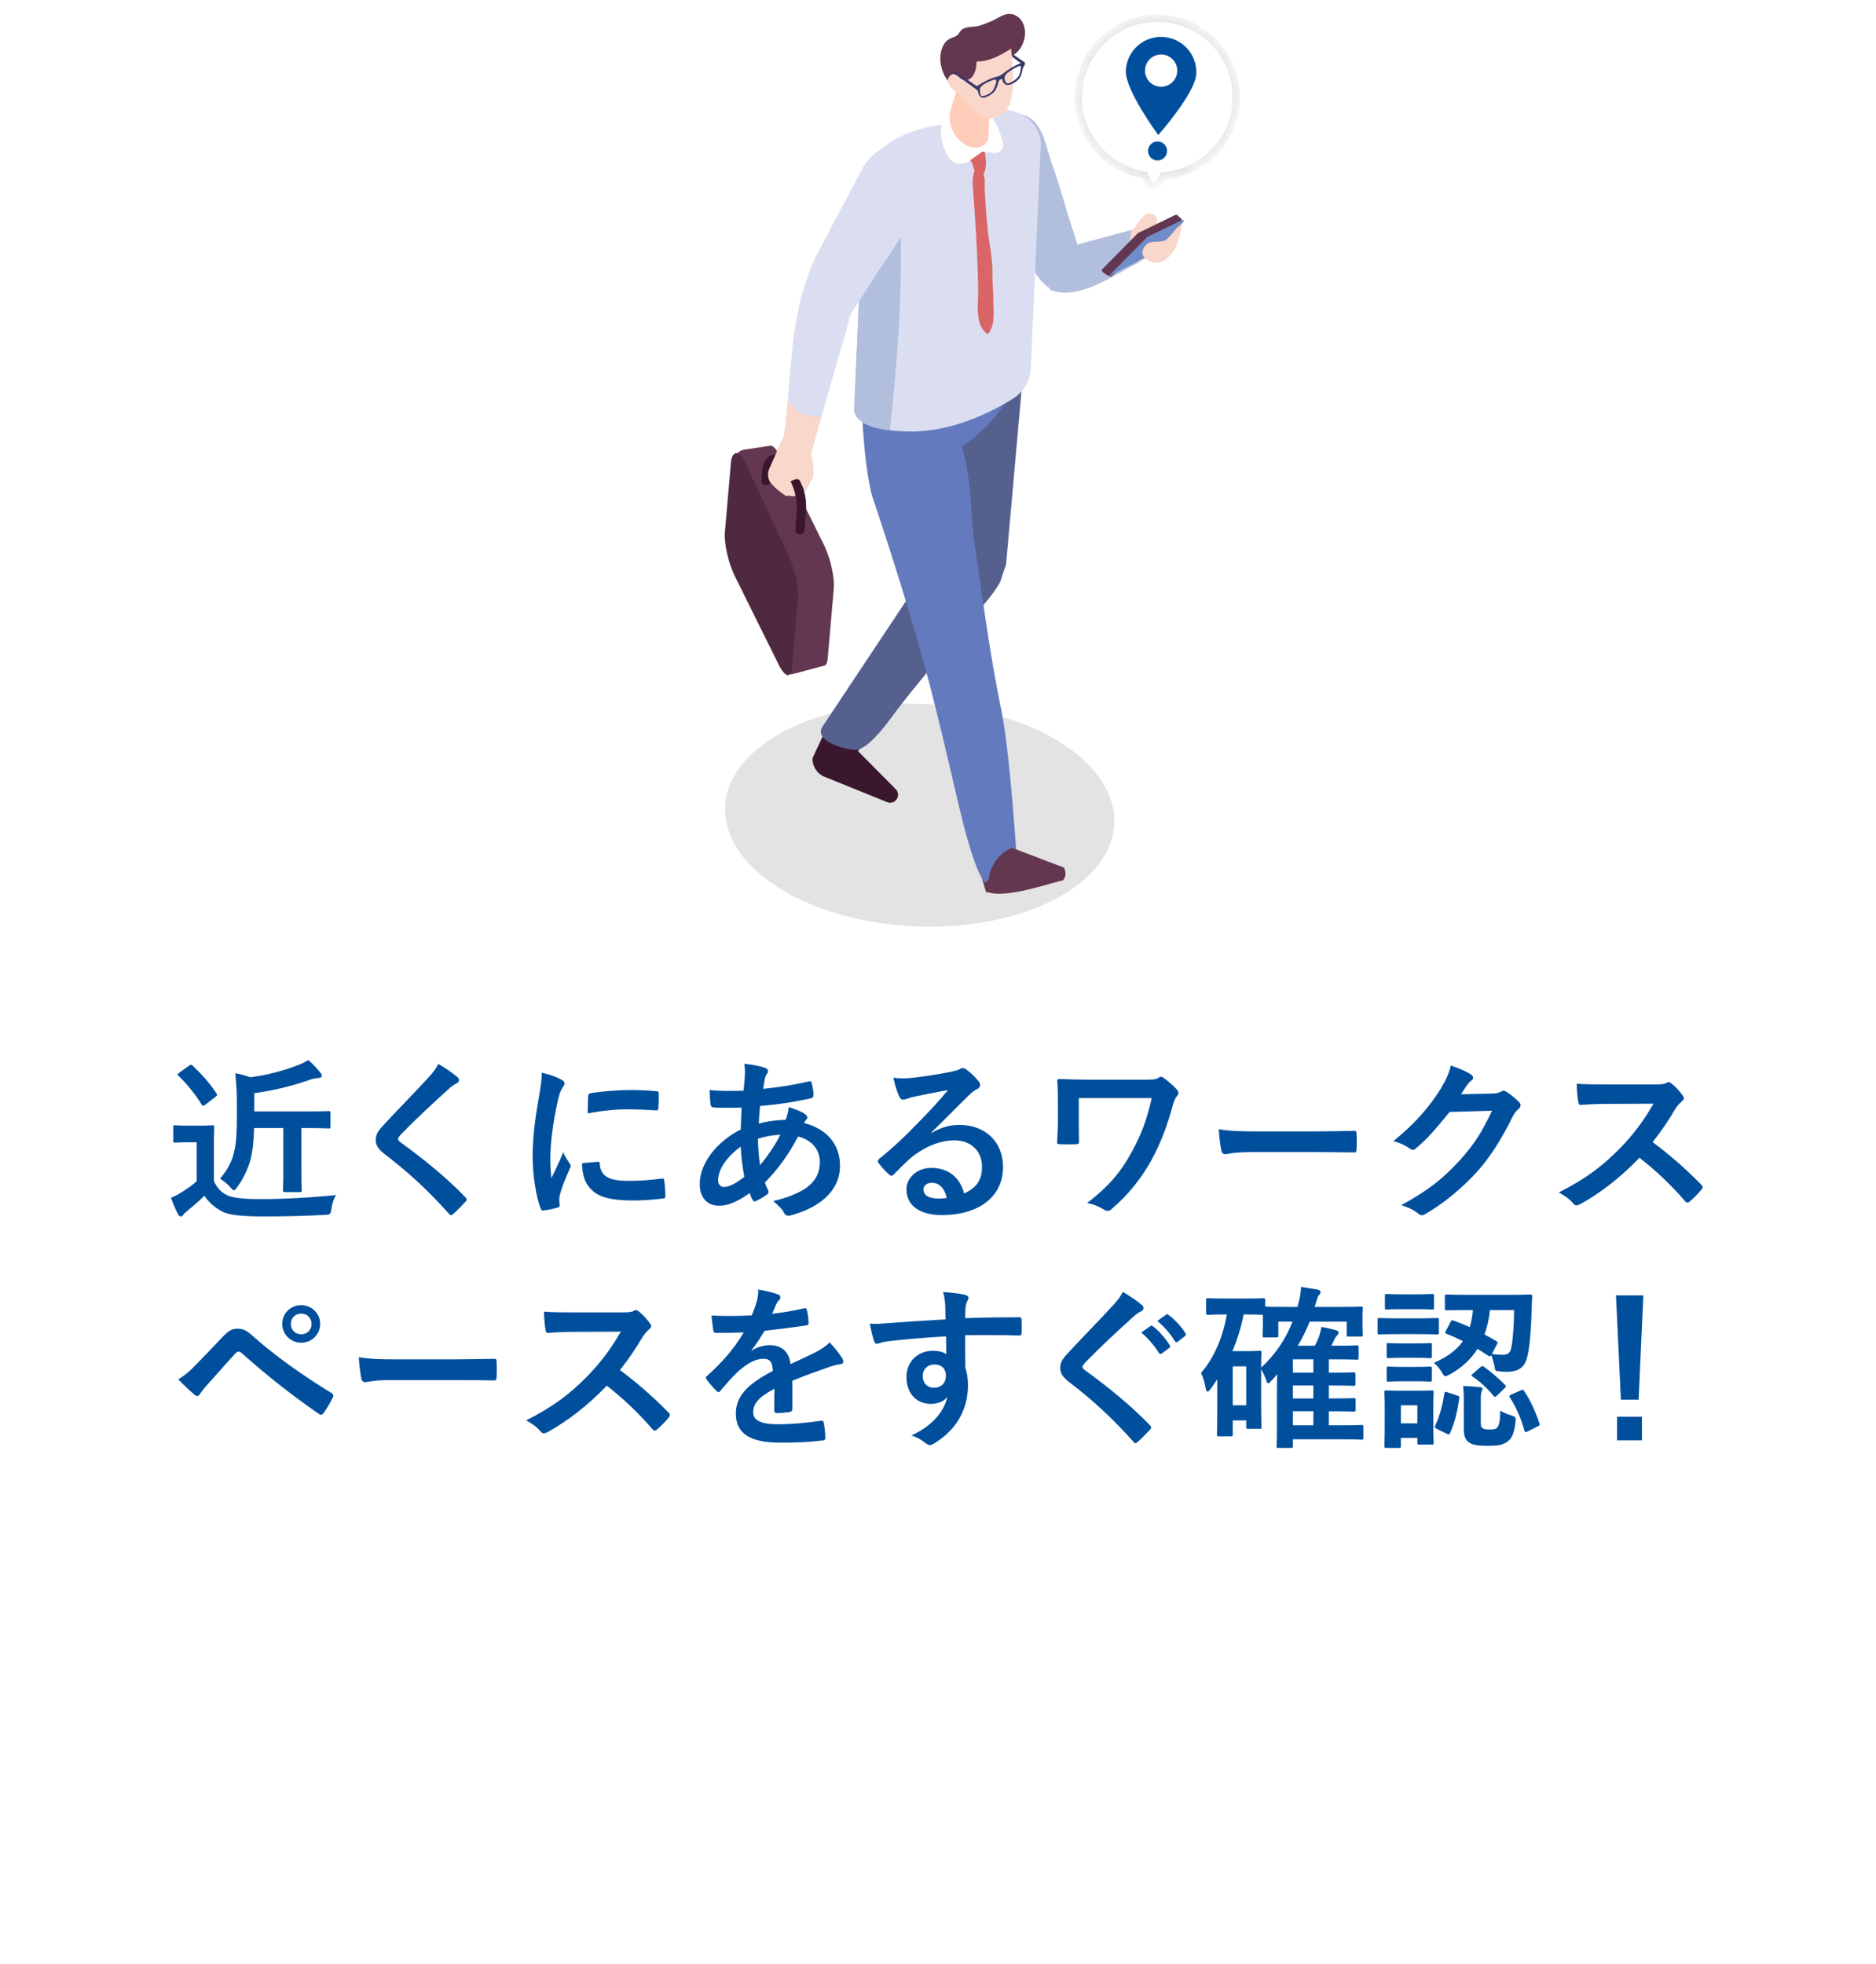 <svg width="107" height="112" viewBox="0 0 107 112" fill="none" xmlns="http://www.w3.org/2000/svg">
<g filter="url(#filter0_d_1890_1545)">
<path fill-rule="evenodd" clip-rule="evenodd" d="M92.625 7.364C98.148 7.364 102.625 11.841 102.625 17.363V81.037C102.625 86.56 98.148 91.037 92.625 91.037H81.205L81.205 102.417L68.561 91.037H14.895C9.372 91.037 4.895 86.56 4.895 81.037V17.363C4.895 11.841 9.372 7.364 14.895 7.364H92.625Z" fill="white"/>
</g>
<ellipse cx="11.107" cy="6.347" rx="11.107" ry="6.347" transform="matrix(0.999 0.044 -0.044 0.999 41.638 39.661)" fill="#E3E3E3"/>
<path d="M51.223 45.349C51.218 45.469 51.164 45.588 51.066 45.673C50.938 45.782 50.759 45.811 50.603 45.747L47.031 44.301C46.599 44.127 46.323 43.699 46.344 43.233L46.693 42.484L47.554 40.638L48.917 40.622L50.523 40.605L48.948 42.831L48.941 42.842L51.11 45.028C51.192 45.12 51.229 45.236 51.224 45.349L51.223 45.349Z" fill="#3B172D"/>
<path d="M56.434 48.877C56.263 48.917 56.059 49.749 55.895 49.718L56.256 50.92L58.273 49.397L57.75 48.818C57.285 49.314 57.069 48.729 56.434 48.877Z" fill="#643750"/>
<path d="M57.382 32.197L58.529 19.32L54.966 15.608L54.752 15.671C54.794 16.363 54.836 17.054 54.848 17.749C54.873 19.157 54.677 20.546 54.494 21.939C54.375 22.841 54.258 23.798 54.084 24.745L54.123 24.732L54.09 24.99L53.173 32.018C53.173 32.018 52.616 32.857 51.836 34.031C49.997 36.795 46.914 41.433 46.913 41.435C46.719 41.727 46.831 41.983 47.083 42.191C47.212 42.301 47.382 42.394 47.563 42.472C47.957 42.645 48.415 42.744 48.714 42.758C48.763 42.76 48.806 42.76 48.844 42.757C48.885 42.754 48.917 42.747 48.946 42.74C49.241 42.655 49.491 42.455 49.713 42.241C50.24 41.74 50.676 41.149 51.107 40.563C51.468 40.074 52.163 39.214 52.973 38.229C53.935 37.063 55.064 35.723 56.002 34.611C56.022 34.589 56.041 34.568 56.059 34.548C57.147 33.262 57.112 32.986 57.112 32.986C57.191 32.761 57.284 32.492 57.382 32.197Z" fill="#55608F"/>
<path d="M56.2 50.355C56.648 49.837 57.148 49.384 57.776 49.046C57.851 49.007 57.927 48.975 58.003 48.949C57.989 48.794 57.973 48.644 57.963 48.514C57.823 46.594 57.51 42.431 57.12 40.54C56.449 37.284 56.023 33.991 55.543 30.707C55.27 28.837 55.54 23.756 52.948 23.574C51.816 23.494 50.841 18.308 49.983 19.016C48.587 20.167 49.313 27.016 49.768 28.362C50.489 30.501 51.175 32.652 51.827 34.811C53.133 39.127 53.695 41.737 54.73 46.119C54.894 46.816 55.606 49.775 56.2 50.355L56.2 50.355Z" fill="#647ABE"/>
<path d="M56.409 50.033L56.271 50.852C57.301 51.31 60.03 50.306 60.622 50.213C60.821 49.993 60.809 49.73 60.68 49.477L57.754 48.363C57.72 48.35 57.645 48.376 57.549 48.427C56.936 48.746 56.523 49.352 56.408 50.033L56.409 50.033Z" fill="#643750"/>
<path d="M64.501 13.377C64.641 13.085 65.162 12.173 65.551 12.174C66.1 12.174 66.098 12.87 65.781 13.175C65.699 13.046 65.251 13.666 65.159 13.527C64.925 13.879 64.96 13.718 64.413 13.632C64.375 13.266 64.543 13.009 64.883 12.941L64.501 13.377Z" fill="#F9D7CB"/>
<path d="M59.862 16.426C59.954 16.483 60.05 16.53 60.152 16.569C60.798 16.81 61.411 15.598 61.492 15.176C61.648 14.355 61.362 13.657 61.113 12.888C60.741 11.734 60.443 10.557 60.027 9.418C59.766 8.701 59.514 7.384 58.931 6.877C58.449 6.457 57.691 6.314 57.1 6.567C56.324 6.9 55.966 7.8 56.3 8.577C56.946 10.078 57.399 11.652 58.018 13.164C58.42 14.147 58.846 15.805 59.863 16.427L59.862 16.426Z" fill="#B1BFDD"/>
<path d="M64.832 13.07C64.833 13.057 64.835 13.045 64.835 13.032L64.549 13.109L63.161 13.483L61.292 13.988L61.285 13.953C60.529 14.481 59.551 15.669 59.897 16.531C59.948 16.55 60.001 16.573 60.052 16.59C61.572 17.064 63.474 15.75 64.746 15.076C64.837 15.029 64.925 14.978 65.013 14.931C65.072 14.898 65.128 14.867 65.186 14.834C64.951 14.262 64.815 13.7 64.832 13.069L64.832 13.07Z" fill="#B1BFDD"/>
<path d="M66.252 14.22C65.899 14.431 65.476 14.675 65.015 14.93C64.659 14.565 64.451 14.077 64.475 13.546C64.482 13.395 64.508 13.247 64.552 13.108L66.72 12.523C67.037 13.124 66.834 13.868 66.252 14.22Z" fill="#F9D7CB"/>
<path d="M67.322 12.427C67.262 12.378 67.206 12.329 67.153 12.276C67.124 12.247 67.081 12.238 67.043 12.256L64.905 13.293L62.876 15.347C62.83 15.393 62.836 15.467 62.885 15.508C62.982 15.591 63.09 15.662 63.204 15.723L63.356 15.771L64.658 14.721L65.263 14.221L66.342 13.392L67.341 12.689C67.424 12.631 67.427 12.509 67.348 12.447C67.339 12.439 67.33 12.432 67.322 12.425L67.322 12.427Z" fill="#633751"/>
<path d="M67.51 12.585C67.497 12.57 67.478 12.553 67.457 12.535L65.433 13.516L63.236 15.74C63.236 15.74 63.241 15.743 63.243 15.744L65.791 14.445L67.537 12.618C67.528 12.606 67.519 12.596 67.51 12.585Z" fill="#708DC9"/>
<path d="M67.378 13.085C67.414 12.918 67.421 12.808 67.367 12.831C66.956 13.008 66.848 13.546 66.434 13.716C66.028 13.882 65.592 13.624 65.284 14.069C65.015 14.458 65.199 14.702 65.573 14.894C66.194 15.213 66.673 14.704 66.998 14.232C67.046 14.163 67.293 13.471 67.378 13.085Z" fill="#F9D7CB"/>
<path d="M56.504 7.575C56.458 9.269 56.412 12.812 56.764 14.799C56.861 15.343 57.322 15.761 57.874 15.77C58.279 15.777 58.989 15.699 59.228 14.904C59.674 13.423 59.71 10.387 59.605 8.298C59.555 7.305 58.715 6.538 57.722 6.575L57.485 6.584C56.948 6.605 56.519 7.037 56.504 7.575Z" fill="#B1BFDD"/>
<path d="M53.491 26.207L53.733 26.096C55.204 25.421 56.45 24.339 57.325 22.977L55.619 19.81L50.828 21.387L49.532 23.063L49.504 26.58L53.49 26.206L53.491 26.207Z" fill="#647ABE"/>
<path d="M59.364 8.141L58.795 20.997C58.764 21.705 58.389 22.353 57.791 22.727C56.58 23.484 54.362 24.618 51.948 24.608C51.49 24.604 51.096 24.582 50.757 24.541C48.421 24.265 48.72 23.216 48.72 23.216L49.272 10.749C49.31 9.888 49.678 9.08 50.285 8.497C50.456 8.333 50.645 8.187 50.854 8.061C51.608 7.602 52.686 7.183 54.184 7.058C54.184 7.058 56.039 5.897 57.693 6.314C59.347 6.728 59.364 8.14 59.364 8.14L59.364 8.141Z" fill="#DADEF0"/>
<path d="M50.755 24.538C48.419 24.263 48.718 23.214 48.718 23.214L49.27 10.747C49.308 9.886 49.675 9.078 50.283 8.495C50.834 9.049 51.246 10.018 51.314 11.399C51.531 15.753 51.239 20.199 50.755 24.538Z" fill="#B1BFDD"/>
<path d="M48.542 17.88L48.56 17.852C48.476 18.272 48.442 18.325 48.43 18.27L48.542 17.88L48.542 17.88Z" fill="#DADEF0"/>
<path d="M50.37 15.038L48.561 17.853C48.569 17.819 48.576 17.78 48.583 17.737L48.542 17.881L48.426 18.062C48.423 18.076 48.416 18.221 48.431 18.271L46.857 23.74L46.268 25.793C46.134 26.228 45.597 26.072 45.183 25.916C44.845 25.79 44.638 25.432 44.691 25.058C44.754 24.623 44.804 24.193 44.846 23.768C45.175 20.55 45.123 17.575 46.577 14.544C46.644 14.404 49.199 9.603 49.199 9.603C49.606 8.754 51.081 7.759 51.915 8.194L52.734 9.499C52.803 9.605 52.885 9.706 52.987 9.796C53.061 10.905 50.708 14.707 50.369 15.039L50.37 15.038Z" fill="#DADEF0"/>
<path d="M56.175 8.695C56.037 8.464 55.814 8.38 55.62 8.486C55.474 8.567 55.349 8.754 55.282 8.981C55.301 9.038 55.321 9.094 55.341 9.15C55.465 9.239 55.511 9.534 55.591 9.77C55.622 9.812 55.65 9.871 55.675 9.908C55.711 9.959 55.742 10.01 55.771 10.063C55.837 10.102 55.92 10.103 56.032 10.04C56.313 9.635 56.244 9.142 56.175 8.694L56.175 8.695Z" fill="#DA6566"/>
<path d="M56.656 17.008C56.664 16.638 56.603 16.273 56.606 15.906C56.608 15.544 56.611 15.234 56.575 14.876C56.538 14.497 56.475 14.123 56.418 13.747C56.311 13.033 56.259 12.294 56.212 11.572C56.189 11.236 56.16 10.915 56.165 10.576C56.166 10.459 56.168 10.338 56.166 10.217C56.139 10.116 56.113 10.015 56.087 9.914C56.042 9.733 55.999 9.552 55.96 9.371C55.894 9.328 55.796 9.34 55.749 9.414C55.498 9.817 55.453 10.183 55.487 10.647C55.635 12.618 55.764 14.575 55.791 16.552C55.806 17.369 55.574 18.555 56.34 19.064C56.815 18.509 56.641 17.68 56.656 17.008L56.656 17.008Z" fill="#DA6566"/>
<path d="M46.859 23.739L46.27 25.792C46.136 26.227 45.599 26.071 45.185 25.916C44.847 25.789 44.639 25.431 44.693 25.058C44.755 24.622 44.883 23.32 44.924 22.895C45.098 23.043 45.501 23.589 45.752 23.6C46.092 23.615 46.365 23.906 46.859 23.739Z" fill="#F9D7CB"/>
<path d="M43.922 25.422C44.067 25.383 44.278 25.592 44.498 26.035C44.498 26.037 46.986 31.057 46.986 31.057C47.105 31.299 47.213 31.579 47.302 31.87C47.488 32.477 47.593 33.13 47.557 33.562L47.211 37.533C47.189 37.792 47.121 37.932 47.023 37.959L45.196 38.447C44.419 38.657 43.341 34.393 43.148 33.612L42.157 28.174C41.923 27.23 41.467 25.904 42.406 25.65L43.922 25.422L43.922 25.422Z" fill="#633751"/>
<path d="M42.488 26.344C42.12 25.6 41.743 25.748 41.69 26.387L41.343 30.358C41.29 30.998 41.547 32.123 41.916 32.867L44.404 37.887C44.772 38.632 45.114 38.714 45.166 38.074L45.513 34.103C45.566 33.463 45.31 32.343 44.941 31.599L42.488 26.344L42.488 26.344Z" fill="#4F2940"/>
<path d="M44.474 27.421C44.415 26.895 44.674 26.434 45.051 26.392C45.428 26.35 45.781 26.743 45.84 27.269C45.898 27.796 45.64 28.256 45.262 28.298C44.885 28.34 44.532 27.947 44.474 27.421Z" fill="#F9D7CB"/>
<path d="M45.972 29.122C46.029 28.347 45.778 27.442 45.318 26.761L45.117 26.463C44.822 26.026 44.413 25.825 44.049 25.94C43.719 26.043 43.511 26.361 43.478 26.812L43.435 27.413C43.424 27.558 43.534 27.678 43.681 27.679C43.827 27.68 43.954 27.564 43.965 27.419L44.009 26.817C44.024 26.614 44.089 26.471 44.181 26.442C44.287 26.409 44.492 26.512 44.671 26.776L44.872 27.073C45.273 27.668 45.492 28.451 45.444 29.118L45.364 30.219C45.353 30.365 45.463 30.484 45.609 30.485C45.756 30.487 45.883 30.37 45.894 30.224L45.974 29.122L45.972 29.122Z" fill="#3B172D"/>
<path d="M44.851 28.293C44.956 28.261 45.069 28.238 45.188 28.226C45.094 28.108 44.994 27.99 44.988 27.948C44.966 27.811 44.964 27.675 45.01 27.544C45.042 27.454 45.218 27.381 45.382 27.333C45.513 27.294 45.647 27.383 45.664 27.52L45.933 28.047L46.35 27.254C46.496 26.983 46.273 25.777 46.19 25.481L46.192 25.433L45.685 25.155C45.519 24.979 45.289 24.876 44.965 24.893C44.831 24.9 44.841 24.796 44.689 24.89L43.861 26.768C43.753 27.048 43.805 27.367 44.003 27.593C44.245 27.869 44.549 28.109 44.851 28.293Z" fill="#F9D7CB"/>
<path d="M53.868 6.636C54.083 6.332 54.463 6.116 54.464 6.115C54.542 6.088 54.618 6.064 54.693 6.043C54.847 5.928 55.026 5.861 55.226 5.87C56.369 5.921 56.972 7.157 57.201 8.156C57.273 8.471 57.016 8.763 56.704 8.723L56.042 8.638L55.263 9.195C54.894 9.459 54.385 9.37 54.13 8.989C53.926 8.687 53.734 8.279 53.685 7.78C53.638 7.301 53.71 6.857 53.868 6.635L53.868 6.636Z" fill="white"/>
<path d="M54.645 4.824C55.062 4.944 55.47 5.125 55.82 5.344C56.046 5.485 56.256 5.624 56.469 5.746C56.411 6.363 56.395 7.973 56.344 8.036C56.088 8.344 55.914 8.393 55.709 8.424C55.069 8.519 53.962 7.594 54.195 6.36C54.198 6.34 54.456 5.464 54.645 4.824L54.645 4.824Z" fill="#FFCCBA"/>
<path d="M54.256 2.171C54.383 2.12 54.519 2.083 54.616 1.989C54.686 1.921 54.729 1.83 54.793 1.757C54.999 1.525 55.341 1.542 55.623 1.513C55.92 1.482 56.295 1.313 56.571 1.195C56.911 1.052 57.224 0.777 57.614 0.795C57.849 0.806 58.071 0.936 58.218 1.119C58.366 1.303 58.442 1.537 58.461 1.772C58.5 2.271 58.249 2.876 57.802 3.135C57.303 3.425 56.821 3.768 56.312 4.058C56.061 4.209 55.791 4.334 55.52 4.443C55.239 4.556 55.183 4.71 55.032 4.983C54.996 5.048 54.953 5.118 54.882 5.137C54.83 5.152 54.774 5.133 54.723 5.113C54.04 4.839 53.638 4.076 53.631 3.341C53.627 2.895 53.788 2.4 54.188 2.202C54.211 2.191 54.233 2.181 54.257 2.171L54.256 2.171Z" fill="#643750"/>
<path d="M57.655 2.651L57.105 2.663C56.648 3.131 55.925 3.359 55.221 3.337L55.176 4.362C55.171 4.47 55.073 4.554 54.957 4.548C54.911 4.546 54.869 4.53 54.835 4.505L54.717 5.232C54.717 5.232 55.678 7.142 56.877 6.664C57.714 6.331 57.955 5.385 57.656 2.651L57.655 2.651Z" fill="#F9D7CB"/>
<path d="M54.858 3.18C54.924 3.08 55.062 3.064 55.183 3.067C55.365 3.071 55.548 3.094 55.725 3.138L55.708 3.218C55.741 3.174 55.771 3.128 55.794 3.077C55.877 2.896 55.913 2.697 56.007 2.52C56.193 2.17 56.579 1.959 56.964 1.813C57.183 1.731 57.417 1.662 57.651 1.693C57.885 1.725 58.114 1.882 58.151 2.102C58.201 2.408 57.89 2.645 57.615 2.811C57.269 3.018 56.918 3.226 56.533 3.361C56.28 3.449 55.98 3.52 55.702 3.503C55.691 3.798 55.649 4.093 55.486 4.334C55.382 4.489 55.183 4.621 55.014 4.54C54.849 4.461 54.825 4.239 54.823 4.055C54.821 3.835 54.82 3.615 54.818 3.396C54.817 3.321 54.818 3.242 54.859 3.179L54.858 3.18Z" fill="#643750"/>
<path d="M54.282 4.125C54.284 4.083 54.3 4.056 54.325 4.043L54.346 4.032C54.35 4.03 54.354 4.028 54.357 4.027C54.36 4.026 54.363 4.025 54.366 4.025C54.369 4.025 54.372 4.024 54.374 4.024C54.376 4.024 54.379 4.024 54.381 4.024C54.383 4.024 54.385 4.024 54.386 4.024C54.386 4.024 54.387 4.024 54.388 4.024C54.389 4.024 54.39 4.024 54.392 4.024C54.394 4.025 54.396 4.025 54.398 4.025C54.4 4.025 54.401 4.026 54.403 4.027C54.405 4.027 54.406 4.028 54.408 4.028C54.41 4.028 54.411 4.03 54.413 4.031C54.415 4.031 54.416 4.032 54.418 4.033C54.42 4.033 54.421 4.034 54.423 4.035C54.425 4.036 54.426 4.036 54.428 4.038C54.43 4.038 54.431 4.04 54.433 4.041C54.435 4.041 54.436 4.042 54.437 4.043C54.437 4.043 54.438 4.043 54.438 4.044C54.44 4.045 54.442 4.046 54.443 4.048C54.445 4.049 54.447 4.05 54.449 4.052C54.451 4.053 54.453 4.054 54.455 4.056L55.709 4.912L55.709 4.914C55.709 4.914 55.71 4.913 55.711 4.913C55.712 4.911 55.715 4.91 55.716 4.909C55.718 4.908 55.721 4.906 55.722 4.905C55.726 4.902 55.73 4.9 55.733 4.898C55.74 4.894 55.747 4.89 55.755 4.886C55.759 4.884 55.762 4.882 55.766 4.88C55.774 4.876 55.782 4.872 55.79 4.868C55.798 4.864 55.806 4.859 55.815 4.855C55.839 4.842 55.863 4.829 55.884 4.815C55.905 4.802 55.925 4.789 55.946 4.776C55.984 4.753 56.02 4.73 56.058 4.709C56.097 4.687 56.135 4.666 56.172 4.646C56.181 4.641 56.19 4.636 56.199 4.632C56.228 4.617 56.259 4.602 56.288 4.587C56.308 4.577 56.327 4.569 56.346 4.56C56.358 4.554 56.371 4.548 56.384 4.542C56.391 4.539 56.399 4.535 56.406 4.532C56.446 4.514 56.485 4.498 56.523 4.483C56.525 4.483 56.526 4.482 56.527 4.481C56.534 4.478 56.541 4.477 56.547 4.474C56.577 4.462 56.607 4.451 56.635 4.441C56.645 4.438 56.654 4.436 56.663 4.432C56.676 4.428 56.689 4.423 56.702 4.42C56.714 4.416 56.728 4.411 56.74 4.407C56.766 4.399 56.791 4.392 56.815 4.385C56.818 4.384 56.821 4.384 56.824 4.383C56.825 4.383 56.827 4.383 56.827 4.382C56.849 4.377 56.873 4.371 56.897 4.364C56.9 4.364 56.903 4.363 56.906 4.362C56.937 4.353 56.972 4.34 57.011 4.319C57.022 4.314 57.033 4.308 57.044 4.301C57.055 4.297 57.065 4.291 57.075 4.286C57.115 4.265 57.15 4.242 57.182 4.218C57.187 4.215 57.191 4.211 57.195 4.208C57.22 4.19 57.242 4.171 57.265 4.154C57.266 4.153 57.267 4.152 57.269 4.151C57.272 4.149 57.274 4.147 57.277 4.145C57.309 4.121 57.342 4.096 57.376 4.071C57.383 4.066 57.391 4.062 57.397 4.057C57.413 4.045 57.429 4.034 57.446 4.022C57.464 4.01 57.481 3.997 57.5 3.985C57.512 3.976 57.525 3.969 57.538 3.96C57.555 3.949 57.572 3.938 57.59 3.927C57.602 3.919 57.615 3.911 57.627 3.902C57.651 3.888 57.675 3.873 57.7 3.859C57.712 3.851 57.725 3.843 57.738 3.836C57.743 3.833 57.748 3.831 57.752 3.828C57.792 3.805 57.832 3.782 57.872 3.761C57.882 3.756 57.89 3.751 57.9 3.746C57.928 3.731 57.958 3.716 57.987 3.703C58.023 3.685 58.059 3.669 58.094 3.653C58.128 3.638 58.162 3.624 58.196 3.61C58.201 3.608 58.206 3.606 58.212 3.604C58.214 3.603 58.217 3.602 58.218 3.601L57.735 3.245L57.731 3.069L58.391 3.52L58.392 3.52C58.392 3.52 58.392 3.52 58.393 3.52L58.394 3.52C58.394 3.52 58.395 3.52 58.396 3.52C58.396 3.52 58.397 3.52 58.398 3.52C58.398 3.52 58.399 3.52 58.4 3.521L58.442 3.548C58.438 3.546 58.434 3.545 58.428 3.547C58.477 3.533 58.452 3.696 58.447 3.709C58.431 3.743 58.356 3.824 58.324 3.949C58.305 4.021 58.273 4.341 58.102 4.517C57.879 4.748 57.648 4.835 57.476 4.851C57.43 4.855 57.391 4.842 57.358 4.821C57.358 4.821 57.359 4.821 57.359 4.822L57.317 4.795C57.294 4.78 57.274 4.759 57.256 4.737C57.25 4.729 57.245 4.722 57.241 4.715C57.234 4.706 57.228 4.698 57.222 4.689C57.217 4.68 57.214 4.672 57.21 4.663C57.206 4.656 57.203 4.649 57.199 4.642C57.197 4.638 57.194 4.633 57.192 4.629C57.186 4.614 57.181 4.601 57.177 4.587C57.175 4.582 57.173 4.578 57.172 4.574C57.172 4.573 57.171 4.572 57.171 4.571C57.165 4.551 57.16 4.534 57.157 4.522C57.154 4.512 57.148 4.508 57.143 4.501C57.128 4.5 57.111 4.504 57.095 4.513C57.089 4.516 57.083 4.52 57.077 4.523C57.071 4.526 57.066 4.528 57.06 4.531C57.015 4.554 56.968 4.606 56.947 4.68C56.924 4.769 56.856 5.106 56.654 5.284C56.281 5.611 56.04 5.57 56.027 5.569C56.003 5.568 55.983 5.556 55.964 5.543C55.966 5.544 55.967 5.547 55.97 5.549L55.928 5.522C55.905 5.507 55.886 5.484 55.869 5.459C55.867 5.456 55.864 5.453 55.862 5.449C55.861 5.446 55.859 5.445 55.858 5.442C55.848 5.426 55.84 5.409 55.832 5.391C55.83 5.384 55.827 5.377 55.825 5.37C55.823 5.363 55.82 5.358 55.818 5.351C55.816 5.345 55.813 5.339 55.812 5.333C55.806 5.318 55.803 5.304 55.799 5.289C55.797 5.281 55.795 5.275 55.793 5.268C55.793 5.268 55.792 5.266 55.792 5.265C55.788 5.245 55.784 5.228 55.782 5.219C55.777 5.197 55.768 5.182 55.759 5.168C55.747 5.151 55.735 5.138 55.722 5.13C55.721 5.128 55.718 5.128 55.717 5.126C55.719 5.129 55.722 5.132 55.726 5.134L55.684 5.107C55.68 5.104 55.677 5.102 55.675 5.099C55.675 5.099 55.675 5.099 55.675 5.098C55.675 5.098 55.675 5.098 55.675 5.097C55.675 5.096 55.675 5.095 55.674 5.094L54.437 4.182C54.437 4.182 54.431 4.177 54.428 4.175C54.421 4.171 54.416 4.174 54.41 4.173C54.406 4.179 54.401 4.184 54.401 4.195L54.409 4.364C54.409 4.364 54.408 4.365 54.408 4.367C54.408 4.368 54.408 4.369 54.408 4.369L54.408 4.372C54.408 4.372 54.408 4.374 54.408 4.375C54.408 4.375 54.408 4.377 54.408 4.377C54.408 4.378 54.408 4.379 54.408 4.38C54.408 4.38 54.408 4.382 54.408 4.382C54.408 4.383 54.408 4.384 54.408 4.385C54.408 4.386 54.408 4.387 54.407 4.388C54.407 4.389 54.407 4.39 54.405 4.391C54.405 4.393 54.405 4.394 54.404 4.395C54.403 4.396 54.403 4.397 54.402 4.398C54.399 4.403 54.395 4.406 54.391 4.408L54.369 4.42L54.369 4.418C54.358 4.425 54.343 4.424 54.326 4.414C54.295 4.394 54.27 4.346 54.272 4.309L54.28 4.12L54.282 4.125ZM57.301 4.768C57.301 4.766 57.3 4.765 57.299 4.764C57.3 4.765 57.3 4.766 57.301 4.768L57.301 4.768ZM57.295 4.448C57.295 4.468 57.295 4.487 57.3 4.51C57.3 4.51 57.3 4.51 57.3 4.511C57.304 4.537 57.312 4.565 57.324 4.595C57.331 4.612 57.338 4.625 57.345 4.639C57.35 4.649 57.354 4.659 57.358 4.667C57.362 4.672 57.364 4.675 57.366 4.68C57.378 4.699 57.389 4.714 57.4 4.727C57.404 4.731 57.407 4.735 57.41 4.739C57.416 4.745 57.421 4.749 57.427 4.753C57.431 4.754 57.435 4.755 57.435 4.755C57.468 4.759 57.509 4.753 57.554 4.739C57.554 4.739 57.554 4.739 57.554 4.739C57.599 4.725 57.648 4.705 57.698 4.679C57.734 4.66 57.772 4.637 57.809 4.613C57.81 4.612 57.811 4.611 57.813 4.61C57.849 4.586 57.884 4.56 57.917 4.533C57.919 4.532 57.921 4.53 57.923 4.529C57.955 4.502 57.987 4.474 58.014 4.446C58.017 4.443 58.019 4.441 58.021 4.438C58.049 4.409 58.075 4.379 58.095 4.35C58.105 4.336 58.115 4.315 58.126 4.29C58.126 4.289 58.128 4.287 58.128 4.286C58.139 4.261 58.149 4.232 58.159 4.203C58.159 4.202 58.159 4.201 58.159 4.2C58.169 4.17 58.178 4.139 58.186 4.11C58.186 4.108 58.186 4.107 58.187 4.106C58.195 4.076 58.201 4.049 58.206 4.025C58.212 3.994 58.216 3.965 58.22 3.936C58.22 3.933 58.22 3.93 58.221 3.927C58.224 3.899 58.227 3.873 58.228 3.851C58.229 3.827 58.228 3.806 58.225 3.789C58.224 3.78 58.22 3.774 58.217 3.768C58.214 3.767 58.212 3.766 58.21 3.766C58.199 3.765 58.184 3.767 58.17 3.769C58.16 3.771 58.152 3.771 58.141 3.773C58.123 3.777 58.1 3.785 58.079 3.792C58.067 3.796 58.057 3.798 58.044 3.803C58.008 3.818 57.968 3.835 57.924 3.858C57.923 3.859 57.921 3.859 57.92 3.86C57.893 3.874 57.863 3.89 57.833 3.908C57.786 3.936 57.745 3.961 57.707 3.986C57.688 3.998 57.67 4.009 57.653 4.02C57.63 4.034 57.609 4.049 57.59 4.062C57.58 4.069 57.57 4.076 57.561 4.083C57.539 4.099 57.518 4.113 57.5 4.127C57.496 4.129 57.493 4.132 57.489 4.134C57.469 4.15 57.452 4.164 57.437 4.177C57.435 4.179 57.432 4.181 57.43 4.184C57.416 4.195 57.406 4.206 57.396 4.215C57.394 4.217 57.393 4.219 57.391 4.221C57.386 4.225 57.383 4.229 57.38 4.233C57.369 4.246 57.36 4.257 57.357 4.264C57.355 4.268 57.353 4.271 57.352 4.274C57.352 4.274 57.352 4.275 57.352 4.275C57.352 4.275 57.35 4.277 57.35 4.278C57.348 4.282 57.341 4.293 57.334 4.305C57.331 4.309 57.329 4.314 57.326 4.32C57.322 4.329 57.317 4.34 57.313 4.352C57.31 4.358 57.307 4.364 57.305 4.371C57.299 4.391 57.295 4.415 57.294 4.441C57.294 4.444 57.295 4.448 57.295 4.45L57.295 4.448ZM57.218 4.604C57.218 4.604 57.22 4.609 57.22 4.611C57.219 4.606 57.218 4.602 57.216 4.598C57.216 4.6 57.217 4.602 57.218 4.604L57.218 4.604ZM56.812 4.545C56.812 4.545 56.816 4.548 56.818 4.55C56.818 4.55 56.815 4.547 56.812 4.545ZM55.898 5.217C55.9 5.236 55.898 5.253 55.901 5.272C55.903 5.291 55.907 5.314 55.913 5.336C55.913 5.336 55.913 5.337 55.913 5.337C55.918 5.356 55.924 5.375 55.93 5.394C55.932 5.399 55.933 5.404 55.935 5.409C55.941 5.425 55.948 5.44 55.955 5.453C55.956 5.455 55.956 5.457 55.957 5.459C55.961 5.465 55.964 5.467 55.968 5.472C55.983 5.477 55.998 5.482 56.017 5.482C56.018 5.482 56.019 5.483 56.02 5.483C56.047 5.483 56.078 5.479 56.111 5.472C56.112 5.472 56.113 5.472 56.114 5.472C56.147 5.465 56.182 5.454 56.217 5.441C56.219 5.441 56.221 5.44 56.223 5.439C56.259 5.425 56.296 5.409 56.333 5.39C56.382 5.364 56.431 5.334 56.477 5.3C56.477 5.3 56.478 5.299 56.479 5.299C56.525 5.265 56.566 5.229 56.601 5.19C56.601 5.19 56.608 5.181 56.618 5.167C56.618 5.167 56.619 5.166 56.619 5.166C56.629 5.152 56.643 5.131 56.659 5.103C56.662 5.098 56.666 5.091 56.668 5.086C56.674 5.076 56.68 5.065 56.686 5.053C56.694 5.037 56.702 5.021 56.71 5.003C56.711 5 56.712 4.998 56.713 4.995C56.723 4.975 56.732 4.952 56.742 4.928C56.744 4.921 56.747 4.915 56.749 4.908C56.759 4.883 56.768 4.858 56.777 4.83C56.792 4.787 56.802 4.749 56.81 4.717C56.81 4.716 56.81 4.716 56.81 4.715C56.816 4.684 56.82 4.657 56.821 4.636C56.822 4.617 56.821 4.603 56.819 4.591C56.816 4.579 56.813 4.569 56.809 4.562C56.809 4.562 56.809 4.56 56.809 4.56C56.807 4.556 56.805 4.554 56.803 4.552C56.8 4.546 56.796 4.543 56.793 4.54C56.788 4.539 56.784 4.538 56.778 4.538C56.777 4.538 56.774 4.538 56.772 4.538C56.764 4.537 56.755 4.538 56.743 4.54C56.739 4.54 56.733 4.542 56.728 4.543C56.717 4.545 56.705 4.547 56.692 4.551C56.685 4.552 56.676 4.555 56.668 4.557C56.653 4.561 56.637 4.566 56.619 4.573C56.608 4.576 56.598 4.58 56.587 4.584C56.565 4.591 56.541 4.6 56.516 4.61C56.507 4.614 56.498 4.617 56.489 4.621C56.473 4.627 56.453 4.636 56.436 4.643C56.406 4.656 56.379 4.667 56.345 4.682C56.314 4.696 56.286 4.71 56.258 4.724C56.213 4.748 56.172 4.772 56.134 4.797C56.132 4.798 56.13 4.799 56.129 4.8C56.092 4.824 56.059 4.848 56.032 4.871C56.031 4.872 56.03 4.873 56.029 4.873C56.001 4.897 55.978 4.918 55.959 4.939C55.959 4.939 55.958 4.94 55.958 4.94C55.939 4.961 55.925 4.98 55.918 4.995C55.913 5.005 55.91 5.018 55.906 5.03C55.899 5.055 55.894 5.083 55.892 5.116C55.891 5.147 55.895 5.184 55.897 5.219L55.898 5.217ZM55.84 5.301C55.84 5.301 55.84 5.303 55.84 5.303C55.84 5.3 55.839 5.298 55.838 5.294C55.839 5.297 55.839 5.298 55.84 5.301ZM55.805 5.2C55.805 5.2 55.806 5.201 55.806 5.202C55.804 5.199 55.803 5.196 55.801 5.193C55.803 5.195 55.803 5.198 55.804 5.2L55.805 5.2ZM54.366 4.037C54.361 4.037 54.357 4.039 54.352 4.039C54.357 4.039 54.361 4.036 54.366 4.037Z" fill="#3A396B"/>
<path d="M55.065 5.175C54.887 5.393 54.704 5.39 54.411 5.15C54.119 4.911 53.955 4.6 54.134 4.382C54.313 4.164 54.419 4.167 54.711 4.408C55.003 4.648 55.244 4.958 55.065 5.175Z" fill="#F9D7CB"/>
<mask id="path-36-inside-1_1890_1545" fill="white">
<path fill-rule="evenodd" clip-rule="evenodd" d="M66.336 10.033C68.585 9.872 70.405 8.047 70.507 5.74C70.617 3.255 68.692 1.151 66.207 1.041C63.722 0.931 61.619 2.857 61.509 5.342C61.407 7.65 63.061 9.63 65.289 9.987C65.295 10.017 65.305 10.046 65.32 10.075L65.502 10.426C65.622 10.655 65.945 10.67 66.085 10.451L66.297 10.119C66.314 10.091 66.328 10.062 66.336 10.033Z"/>
</mask>
<path fill-rule="evenodd" clip-rule="evenodd" d="M66.336 10.033C68.585 9.872 70.405 8.047 70.507 5.74C70.617 3.255 68.692 1.151 66.207 1.041C63.722 0.931 61.619 2.857 61.509 5.342C61.407 7.65 63.061 9.63 65.289 9.987C65.295 10.017 65.305 10.046 65.32 10.075L65.502 10.426C65.622 10.655 65.945 10.67 66.085 10.451L66.297 10.119C66.314 10.091 66.328 10.062 66.336 10.033Z" fill="white"/>
<path d="M66.336 10.033L66.321 9.823L66.176 9.833L66.134 9.973L66.336 10.033ZM65.289 9.987L65.495 9.944L65.466 9.802L65.322 9.779L65.289 9.987ZM65.32 10.075L65.507 9.978L65.507 9.978L65.32 10.075ZM65.502 10.426L65.316 10.523L65.502 10.426ZM66.085 10.451L65.907 10.338L66.085 10.451ZM66.297 10.119L66.119 10.005L66.119 10.005L66.297 10.119ZM70.297 5.731C70.199 7.93 68.464 9.669 66.321 9.823L66.351 10.243C68.705 10.074 70.611 8.164 70.718 5.749L70.297 5.731ZM66.198 1.252C68.567 1.357 70.402 3.362 70.297 5.731L70.718 5.749C70.833 3.148 68.818 0.946 66.217 0.831L66.198 1.252ZM61.719 5.351C61.824 2.982 63.829 1.147 66.198 1.252L66.217 0.831C63.615 0.716 61.413 2.731 61.298 5.332L61.719 5.351ZM65.322 9.779C63.199 9.438 61.622 7.551 61.719 5.351L61.298 5.332C61.191 7.749 62.923 9.821 65.255 10.195L65.322 9.779ZM65.507 9.978C65.501 9.966 65.497 9.955 65.495 9.944L65.082 10.03C65.093 10.079 65.109 10.127 65.133 10.172L65.507 9.978ZM65.689 10.329L65.507 9.978L65.133 10.172L65.316 10.523L65.689 10.329ZM65.907 10.338C65.855 10.42 65.734 10.414 65.689 10.329L65.316 10.523C65.51 10.896 66.036 10.92 66.262 10.565L65.907 10.338ZM66.119 10.005L65.907 10.338L66.262 10.565L66.475 10.232L66.119 10.005ZM66.134 9.973C66.131 9.983 66.126 9.994 66.119 10.005L66.475 10.232C66.503 10.188 66.524 10.141 66.538 10.094L66.134 9.973Z" fill="#DCDCDC" mask="url(#path-36-inside-1_1890_1545)"/>
<path d="M68.232 4.205C68.183 5.315 66.063 7.699 66.063 7.699C66.063 7.699 64.163 5.137 64.212 4.027C64.235 3.494 64.47 2.992 64.864 2.631C65.257 2.271 65.778 2.082 66.311 2.105C66.844 2.129 67.346 2.363 67.707 2.757C68.067 3.151 68.256 3.672 68.232 4.205Z" fill="#004F9D"/>
<path d="M67.145 4.068C67.137 4.25 67.075 4.425 66.968 4.572C66.86 4.718 66.711 4.83 66.54 4.892C66.369 4.954 66.183 4.964 66.007 4.921C65.83 4.877 65.67 4.783 65.547 4.648C65.424 4.514 65.344 4.347 65.317 4.167C65.289 3.987 65.316 3.803 65.392 3.638C65.469 3.473 65.594 3.335 65.749 3.241C65.905 3.146 66.085 3.1 66.267 3.108C66.387 3.114 66.506 3.143 66.615 3.194C66.725 3.245 66.823 3.317 66.905 3.406C66.986 3.495 67.049 3.6 67.091 3.713C67.132 3.827 67.15 3.947 67.145 4.068Z" fill="white"/>
<path d="M65.998 9.151C66.297 9.165 66.55 8.933 66.564 8.633C66.577 8.334 66.345 8.081 66.046 8.067C65.746 8.054 65.493 8.286 65.48 8.585C65.467 8.885 65.698 9.138 65.998 9.151Z" fill="#004F9D"/>
<path d="M16.16 64.335H14.49C14.47 65.085 14.41 65.665 14.29 66.125C14.15 66.645 13.89 67.215 13.53 67.695C13.44 67.825 13.39 67.885 13.34 67.885C13.3 67.885 13.24 67.825 13.14 67.715C12.95 67.485 12.71 67.325 12.55 67.215C13.04 66.645 13.26 66.165 13.38 65.575C13.48 65.095 13.51 64.565 13.51 63.555V62.805C13.51 62.225 13.47 61.745 13.42 61.205C13.72 61.265 13.98 61.335 14.28 61.435C15.23 61.315 16.1 61.085 16.97 60.755C17.21 60.665 17.38 60.575 17.58 60.455C17.83 60.655 18.08 60.925 18.29 61.195C18.34 61.255 18.35 61.295 18.35 61.365C18.35 61.425 18.29 61.465 18.2 61.475C18.08 61.485 17.96 61.495 17.78 61.545C16.76 61.905 15.73 62.175 14.5 62.345V63.385H17.49C18.38 63.385 18.68 63.365 18.74 63.365C18.84 63.365 18.85 63.375 18.85 63.475V64.245C18.85 64.345 18.84 64.355 18.74 64.355C18.68 64.355 18.38 64.335 17.49 64.335H17.19V66.765C17.19 67.475 17.21 67.815 17.21 67.875C17.21 67.975 17.2 67.985 17.1 67.985H16.25C16.15 67.985 16.14 67.975 16.14 67.875C16.14 67.805 16.16 67.475 16.16 66.765V64.335ZM12.2 65.235V67.365C12.41 67.775 12.62 68.025 13.03 68.195C13.38 68.335 14 68.385 14.87 68.385C16.16 68.385 17.68 68.305 19.17 68.155C19.03 68.365 18.94 68.665 18.9 68.945C18.85 69.265 18.85 69.265 18.53 69.285C17.26 69.355 16.07 69.375 15.03 69.375C14 69.375 13.11 69.315 12.7 69.105C12.26 68.885 11.88 68.545 11.66 68.195C11.35 68.495 10.97 68.825 10.65 69.085C10.54 69.175 10.49 69.225 10.45 69.285C10.4 69.355 10.36 69.375 10.3 69.375C10.26 69.375 10.2 69.335 10.16 69.255C10.02 68.995 9.89 68.685 9.75 68.315C10.01 68.195 10.15 68.125 10.34 68.005C10.63 67.825 10.97 67.595 11.22 67.365V65.145H10.73C10.19 65.145 10.05 65.165 10 65.165C9.89 65.165 9.88 65.155 9.88 65.045V64.285C9.88 64.185 9.89 64.175 10 64.175C10.05 64.175 10.19 64.195 10.73 64.195H11.36C11.89 64.195 12.05 64.175 12.11 64.175C12.21 64.175 12.22 64.185 12.22 64.285C12.22 64.345 12.2 64.625 12.2 65.235ZM10.23 61.175L10.77 60.785C10.83 60.745 10.86 60.725 10.89 60.725C10.92 60.725 10.95 60.745 10.99 60.775C11.45 61.205 11.99 61.795 12.35 62.365C12.41 62.435 12.4 62.465 12.29 62.555L11.71 63.005C11.65 63.045 11.61 63.065 11.58 63.065C11.55 63.065 11.53 63.045 11.5 62.995C11.2 62.475 10.6 61.745 10.18 61.355C10.1 61.285 10.12 61.255 10.23 61.175ZM25 60.675C25.44 60.935 25.82 61.195 26.1 61.435C26.15 61.475 26.18 61.555 26.18 61.595C26.18 61.685 26.13 61.745 26.04 61.785C25.92 61.845 25.77 61.935 25.56 62.135C24.7 62.905 23.6 63.935 22.83 64.735C22.74 64.845 22.7 64.905 22.7 64.955C22.7 65.015 22.74 65.065 22.83 65.135C24.13 66.075 25.48 67.165 26.55 68.285C26.59 68.335 26.62 68.375 26.62 68.415C26.62 68.455 26.6 68.485 26.55 68.535C26.32 68.785 26.03 69.075 25.86 69.225C25.8 69.275 25.76 69.305 25.72 69.305C25.68 69.305 25.65 69.275 25.6 69.215C24.44 67.915 23.32 66.875 21.96 65.835C21.58 65.545 21.43 65.325 21.43 64.995C21.43 64.665 21.61 64.445 21.92 64.115C22.77 63.195 23.6 62.365 24.46 61.425C24.73 61.135 24.88 60.925 25 60.675ZM30.9 61.175C31.35 61.285 31.67 61.385 31.97 61.545C32.14 61.635 32.2 61.695 32.2 61.785C32.2 61.855 32.18 61.885 32.05 62.085C31.95 62.265 31.9 62.405 31.81 62.795C31.53 64.035 31.39 65.265 31.39 66.025C31.39 66.515 31.41 66.845 31.45 67.195C31.66 66.735 31.84 66.405 32.13 65.705C32.21 65.955 32.34 66.115 32.48 66.335C32.51 66.385 32.55 66.445 32.55 66.485C32.55 66.555 32.53 66.595 32.5 66.645C32.27 67.165 32.08 67.595 31.93 68.155C31.91 68.215 31.9 68.325 31.9 68.465C31.9 68.585 31.92 68.665 31.92 68.745C31.92 68.815 31.88 68.855 31.79 68.875C31.54 68.945 31.26 69.005 30.97 69.035C30.9 69.045 30.86 68.995 30.84 68.925C30.56 68.225 30.38 66.955 30.38 65.945C30.38 65.045 30.49 63.955 30.72 62.665C30.85 61.925 30.9 61.595 30.9 61.175ZM33.2 66.335L34.11 66.255C34.19 66.245 34.21 66.295 34.21 66.405C34.27 67.095 34.75 67.345 35.84 67.345C36.59 67.345 37.08 67.295 37.75 67.215C37.85 67.205 37.87 67.215 37.89 67.345C37.92 67.555 37.95 67.945 37.95 68.205C37.95 68.325 37.95 68.335 37.78 68.355C37.1 68.435 36.62 68.465 36.15 68.465C34.67 68.465 33.98 68.225 33.55 67.635C33.3 67.315 33.2 66.805 33.2 66.335ZM33.52 63.495C33.53 62.935 33.53 62.685 33.55 62.515C33.56 62.395 33.59 62.365 33.69 62.345C34.28 62.235 35.4 62.165 35.86 62.165C36.46 62.165 36.92 62.185 37.34 62.225C37.55 62.235 37.57 62.255 37.57 62.355C37.57 62.655 37.57 62.925 37.55 63.205C37.54 63.295 37.51 63.335 37.42 63.325C36.82 63.285 36.3 63.265 35.79 63.265C35.12 63.265 34.47 63.325 33.52 63.495ZM42.45 60.665C43.03 60.735 43.37 60.805 43.62 60.895C43.74 60.935 43.8 60.995 43.8 61.075C43.8 61.145 43.79 61.185 43.75 61.235C43.66 61.345 43.63 61.485 43.61 61.595C43.58 61.775 43.56 61.925 43.53 62.095C44.45 62.005 45.16 61.895 46.13 61.675C46.25 61.645 46.28 61.685 46.3 61.775C46.35 61.985 46.4 62.235 46.4 62.455C46.4 62.585 46.3 62.635 46.19 62.655C44.87 62.925 44.26 62.995 43.35 63.075C43.31 63.495 43.29 63.735 43.28 64.085C43.67 63.955 44.32 63.875 44.81 63.865C44.87 63.705 44.97 63.415 44.98 63.135C45.34 63.245 45.73 63.405 45.87 63.505C45.99 63.585 46.05 63.665 46.05 63.725C46.05 63.765 46.03 63.805 45.99 63.845C45.94 63.895 45.91 63.955 45.86 64.045C47.15 64.385 47.91 65.235 47.91 66.485C47.91 67.935 46.72 68.875 45.13 69.305C44.91 69.365 44.8 69.335 44.69 69.115C44.62 68.975 44.42 68.765 44.1 68.495C44.82 68.345 45.59 68.025 45.96 67.765C46.44 67.415 46.76 66.985 46.76 66.265C46.76 65.465 46.19 64.985 45.52 64.815C44.94 65.915 44.35 66.705 43.63 67.435C43.68 67.615 43.74 67.725 43.81 67.885C43.87 68.015 43.83 68.065 43.73 68.135C43.5 68.305 43.27 68.425 43.13 68.485C43.03 68.535 42.99 68.535 42.93 68.435C42.86 68.315 42.81 68.195 42.76 68.045C42.05 68.535 41.53 68.765 41.02 68.765C40.34 68.765 39.91 68.305 39.91 67.525C39.91 66.245 41.02 65.025 42.25 64.415C42.26 63.985 42.28 63.545 42.3 63.165C41.71 63.185 41.44 63.175 41.27 63.175C40.98 63.175 40.82 63.175 40.7 63.155C40.59 63.145 40.53 63.095 40.52 62.925C40.49 62.705 40.49 62.445 40.47 62.165C41.11 62.235 41.66 62.215 42.41 62.205C42.45 61.845 42.49 61.395 42.49 61.115C42.49 60.965 42.48 60.825 42.45 60.665ZM43.35 66.445C43.76 65.975 44.23 65.275 44.51 64.715C44.15 64.725 43.69 64.795 43.23 64.945C43.24 65.465 43.27 65.935 43.35 66.445ZM42.25 65.395C41.48 65.945 40.96 66.665 40.96 67.315C40.96 67.555 41.11 67.695 41.29 67.695C41.57 67.695 41.94 67.515 42.45 67.115C42.35 66.515 42.27 65.975 42.25 65.395ZM53.13 64.575L53.14 64.605C53.7 64.285 54.17 64.155 54.73 64.155C56.19 64.155 57.21 65.115 57.21 66.555C57.21 68.225 55.86 69.295 53.72 69.295C52.46 69.295 51.7 68.755 51.7 67.825C51.7 67.155 52.33 66.605 53.11 66.605C54.05 66.605 54.74 67.105 54.99 68.065C55.69 67.745 56.01 67.305 56.01 66.545C56.01 65.635 55.37 65.035 54.44 65.035C53.61 65.035 52.69 65.405 51.88 66.095C51.59 66.355 51.31 66.645 51.01 66.945C50.94 67.015 50.89 67.055 50.84 67.055C50.8 67.055 50.75 67.025 50.69 66.965C50.48 66.785 50.26 66.525 50.1 66.315C50.04 66.235 50.07 66.165 50.15 66.085C50.93 65.455 51.62 64.815 52.52 63.875C53.14 63.235 53.61 62.735 54.07 62.165C53.47 62.275 52.76 62.415 52.14 62.545C52.01 62.575 51.88 62.605 51.72 62.665C51.67 62.685 51.57 62.715 51.52 62.715C51.42 62.715 51.35 62.665 51.3 62.545C51.18 62.315 51.09 62.035 50.95 61.465C51.25 61.505 51.58 61.505 51.88 61.485C52.49 61.425 53.37 61.295 54.15 61.145C54.4 61.095 54.6 61.045 54.7 60.995C54.75 60.965 54.84 60.915 54.89 60.915C54.99 60.915 55.05 60.945 55.12 60.995C55.42 61.225 55.62 61.425 55.79 61.635C55.87 61.725 55.9 61.795 55.9 61.875C55.9 61.975 55.84 62.065 55.73 62.115C55.56 62.195 55.48 62.265 55.29 62.435C54.56 63.145 53.89 63.845 53.13 64.575ZM54 68.315C53.87 67.765 53.57 67.455 53.15 67.455C52.86 67.455 52.67 67.625 52.67 67.835C52.67 68.145 52.94 68.355 53.54 68.355C53.72 68.355 53.85 68.345 54 68.315ZM61.53 62.625V63.875C61.53 64.225 61.53 64.715 61.54 65.075C61.54 65.235 61.52 65.245 61.36 65.255C61.08 65.265 60.76 65.265 60.48 65.255C60.35 65.255 60.29 65.245 60.29 65.145C60.32 64.745 60.34 64.295 60.34 63.875V62.935C60.34 62.355 60.33 62.005 60.3 61.635C60.3 61.575 60.35 61.535 60.43 61.535C60.87 61.555 61.5 61.575 62.1 61.575H65.47C65.83 61.575 65.98 61.535 66.08 61.465C66.13 61.425 66.17 61.405 66.21 61.405C66.27 61.405 66.32 61.435 66.4 61.495C66.66 61.675 67.01 61.995 67.14 62.155C67.19 62.215 67.21 62.275 67.21 62.335C67.21 62.395 67.18 62.465 67.12 62.525C66.99 62.675 66.92 62.935 66.87 63.115C66.57 64.215 66.18 65.255 65.65 66.205C65.08 67.225 64.35 68.145 63.41 68.945C63.33 69.025 63.25 69.055 63.17 69.055C63.1 69.055 63.04 69.035 62.97 68.985C62.67 68.805 62.41 68.695 62.01 68.605C63.21 67.685 63.92 66.855 64.54 65.715C65.07 64.755 65.41 63.885 65.69 62.625H61.53ZM74.96 65.705H71.36C70.37 65.705 69.99 65.825 69.89 65.825C69.77 65.825 69.69 65.765 69.66 65.615C69.61 65.385 69.55 64.915 69.51 64.405C70.16 64.505 70.66 64.525 71.67 64.525H74.89C75.65 64.525 76.42 64.505 77.19 64.495C77.34 64.485 77.37 64.515 77.37 64.635C77.39 64.935 77.39 65.275 77.37 65.575C77.37 65.695 77.33 65.735 77.19 65.725C76.44 65.715 75.7 65.705 74.96 65.705ZM83.33 62.405L85.13 62.365C85.39 62.355 85.52 62.315 85.63 62.245C85.67 62.215 85.71 62.205 85.76 62.205C85.81 62.205 85.86 62.225 85.92 62.265C86.17 62.425 86.4 62.615 86.6 62.805C86.69 62.885 86.73 62.965 86.73 63.035C86.73 63.115 86.68 63.185 86.61 63.245C86.47 63.355 86.37 63.495 86.28 63.675C85.61 65.035 84.97 66.005 84.3 66.765C83.44 67.735 82.25 68.705 81.26 69.255C81.2 69.295 81.15 69.305 81.1 69.305C81.02 69.305 80.95 69.265 80.87 69.195C80.62 68.995 80.31 68.845 79.92 68.735C81.48 67.875 82.27 67.245 83.25 66.185C84.04 65.305 84.5 64.625 85.1 63.345L82.68 63.415C81.86 64.425 81.36 64.995 80.79 65.465C80.72 65.535 80.65 65.575 80.58 65.575C80.53 65.575 80.48 65.555 80.43 65.515C80.18 65.335 79.81 65.155 79.47 65.085C80.77 64.025 81.54 63.095 82.16 62.115C82.49 61.555 82.64 61.245 82.75 60.765C83.32 60.965 83.7 61.135 83.92 61.295C83.99 61.345 84.02 61.405 84.02 61.465C84.02 61.525 83.99 61.585 83.91 61.635C83.81 61.695 83.74 61.805 83.66 61.905C83.55 62.075 83.45 62.225 83.33 62.405ZM91.62 61.845H94.37C94.73 61.845 94.91 61.835 95.06 61.755C95.1 61.725 95.13 61.715 95.17 61.715C95.23 61.715 95.28 61.755 95.34 61.795C95.57 61.975 95.8 62.235 95.99 62.495C96.02 62.545 96.04 62.585 96.04 62.625C96.04 62.685 96 62.755 95.91 62.825C95.78 62.935 95.65 63.085 95.54 63.265C95.13 63.965 94.74 64.525 94.26 65.135C95.22 65.845 96.11 66.625 97.03 67.555C97.08 67.605 97.11 67.655 97.11 67.695C97.11 67.735 97.09 67.785 97.04 67.845C96.85 68.075 96.62 68.315 96.37 68.525C96.33 68.565 96.29 68.585 96.25 68.585C96.2 68.585 96.16 68.555 96.11 68.505C95.27 67.525 94.41 66.735 93.51 66.025C92.38 67.205 91.24 68.055 90.15 68.665C90.06 68.705 89.99 68.745 89.92 68.745C89.86 68.745 89.8 68.715 89.75 68.655C89.53 68.385 89.24 68.185 88.91 68.005C90.47 67.215 91.4 66.505 92.43 65.455C93.15 64.705 93.7 63.995 94.31 62.945L91.73 62.955C91.21 62.955 90.69 62.975 90.15 63.015C90.07 63.025 90.04 62.955 90.02 62.845C89.97 62.635 89.93 62.155 89.93 61.805C90.47 61.845 90.97 61.845 91.62 61.845ZM10.17 78.665C10.57 78.415 10.81 78.215 11.19 77.815C11.68 77.315 12.17 76.805 12.64 76.305C13.04 75.885 13.23 75.775 13.54 75.775C13.85 75.775 14.04 75.855 14.41 76.185C15.68 77.315 17.21 78.405 18.89 79.435C19.02 79.495 19.04 79.595 18.98 79.705C18.8 80.065 18.63 80.345 18.46 80.575C18.41 80.645 18.36 80.685 18.31 80.685C18.27 80.685 18.24 80.675 18.2 80.645C16.61 79.545 15.21 78.435 13.77 77.155C13.71 77.105 13.66 77.085 13.61 77.085C13.54 77.085 13.5 77.115 13.45 77.165C12.96 77.675 12.51 78.215 11.82 78.975C11.55 79.275 11.47 79.405 11.42 79.485C11.37 79.565 11.31 79.615 11.24 79.615C11.2 79.615 11.15 79.595 11.1 79.545C10.83 79.325 10.53 79.035 10.17 78.665ZM17.18 74.435C17.78 74.435 18.26 74.905 18.26 75.505C18.26 76.105 17.78 76.575 17.18 76.575C16.58 76.575 16.1 76.105 16.1 75.505C16.1 74.885 16.58 74.435 17.18 74.435ZM17.18 74.915C16.84 74.915 16.59 75.165 16.59 75.505C16.59 75.845 16.84 76.095 17.18 76.095C17.52 76.095 17.77 75.845 17.77 75.505C17.77 75.165 17.52 74.915 17.18 74.915ZM25.91 78.705H22.31C21.32 78.705 20.94 78.825 20.84 78.825C20.72 78.825 20.64 78.765 20.61 78.615C20.56 78.385 20.5 77.915 20.46 77.405C21.11 77.505 21.61 77.525 22.62 77.525H25.84C26.6 77.525 27.37 77.505 28.14 77.495C28.29 77.485 28.32 77.515 28.32 77.635C28.34 77.935 28.34 78.275 28.32 78.575C28.32 78.695 28.28 78.735 28.14 78.725C27.39 78.715 26.65 78.705 25.91 78.705ZM32.72 74.845H35.47C35.83 74.845 36.01 74.835 36.16 74.755C36.2 74.725 36.23 74.715 36.27 74.715C36.33 74.715 36.38 74.755 36.44 74.795C36.67 74.975 36.9 75.235 37.09 75.495C37.12 75.545 37.14 75.585 37.14 75.625C37.14 75.685 37.1 75.755 37.01 75.825C36.88 75.935 36.75 76.085 36.64 76.265C36.23 76.965 35.84 77.525 35.36 78.135C36.32 78.845 37.21 79.625 38.13 80.555C38.18 80.605 38.21 80.655 38.21 80.695C38.21 80.735 38.19 80.785 38.14 80.845C37.95 81.075 37.72 81.315 37.47 81.525C37.43 81.565 37.39 81.585 37.35 81.585C37.3 81.585 37.26 81.555 37.21 81.505C36.37 80.525 35.51 79.735 34.61 79.025C33.48 80.205 32.34 81.055 31.25 81.665C31.16 81.705 31.09 81.745 31.02 81.745C30.96 81.745 30.9 81.715 30.85 81.655C30.63 81.385 30.34 81.185 30.01 81.005C31.57 80.215 32.5 79.505 33.53 78.455C34.25 77.705 34.8 76.995 35.41 75.945L32.83 75.955C32.31 75.955 31.79 75.975 31.25 76.015C31.17 76.025 31.14 75.955 31.12 75.845C31.07 75.635 31.03 75.155 31.03 74.805C31.57 74.845 32.07 74.845 32.72 74.845ZM45.19 78.745V80.355C45.19 80.465 45.13 80.515 45 80.535C44.87 80.555 44.57 80.585 44.29 80.585C44.2 80.585 44.16 80.525 44.16 80.425C44.16 80.065 44.16 79.565 44.17 79.205C43.28 79.665 42.96 80.055 42.96 80.535C42.96 80.955 43.3 81.225 44.35 81.225C45.27 81.225 46.07 81.135 46.84 81.025C46.93 81.015 46.97 81.045 46.98 81.135C47.03 81.365 47.07 81.715 47.07 81.955C47.08 82.075 47.04 82.145 46.96 82.145C46.1 82.255 45.45 82.275 44.48 82.275C42.84 82.275 41.97 81.785 41.97 80.625C41.97 79.665 42.57 78.965 44.08 78.185C44.05 77.675 43.93 77.475 43.48 77.495C43.01 77.515 42.56 77.815 42.1 78.215C41.67 78.635 41.42 78.925 41.1 79.305C41.05 79.365 41.02 79.395 40.98 79.395C40.95 79.395 40.91 79.365 40.87 79.325C40.73 79.185 40.43 78.875 40.3 78.665C40.27 78.625 40.26 78.595 40.26 78.575C40.26 78.535 40.28 78.505 40.33 78.465C41.1 77.775 41.84 76.985 42.42 75.985C41.95 76.005 41.41 76.015 40.82 76.015C40.73 76.015 40.7 75.965 40.68 75.855C40.65 75.695 40.61 75.325 40.58 75.025C41.34 75.065 42.12 75.055 42.88 75.015C42.99 74.745 43.08 74.505 43.18 74.155C43.22 73.985 43.25 73.815 43.25 73.545C43.69 73.615 44.13 73.725 44.39 73.825C44.47 73.855 44.51 73.925 44.51 73.995C44.51 74.045 44.49 74.105 44.44 74.145C44.38 74.195 44.32 74.285 44.27 74.385C44.21 74.525 44.16 74.655 44.04 74.925C44.65 74.855 45.26 74.755 45.86 74.615C45.97 74.595 46 74.625 46.02 74.715C46.07 74.915 46.11 75.145 46.12 75.435C46.13 75.535 46.09 75.575 45.95 75.595C45.2 75.705 44.34 75.815 43.61 75.895C43.38 76.265 43.16 76.635 42.86 77.005L42.87 77.025C43.19 76.815 43.6 76.715 43.87 76.715C44.53 76.715 44.99 77.015 45.09 77.795C45.48 77.615 46.05 77.355 46.56 77.095C46.75 76.995 47.07 76.815 47.32 76.555C47.65 76.905 47.91 77.255 48.02 77.435C48.08 77.525 48.1 77.595 48.1 77.655C48.1 77.735 48.05 77.775 47.95 77.795C47.74 77.825 47.54 77.875 47.34 77.945C46.69 78.175 46.04 78.395 45.19 78.745ZM53.93 75.245C53.92 74.935 53.92 74.685 53.91 74.415C53.89 74.125 53.87 73.985 53.79 73.685C54.24 73.715 54.72 73.775 54.96 73.825C55.13 73.855 55.24 73.925 55.24 74.015C55.24 74.095 55.21 74.145 55.15 74.245C55.12 74.305 55.09 74.405 55.07 74.535C55.06 74.665 55.06 74.795 55.05 75.175C56.13 75.135 57.16 75.125 58.12 75.125C58.24 75.125 58.26 75.145 58.27 75.275C58.28 75.525 58.28 75.785 58.27 76.035C58.27 76.145 58.22 76.175 58.1 76.165C57.06 76.135 56.09 76.135 55.05 76.145C55.05 76.755 55.05 77.395 55.06 78.005C55.16 78.275 55.21 78.665 55.21 78.995C55.21 80.155 54.74 81.365 53.43 82.225C53.26 82.335 53.13 82.415 53.04 82.415C52.95 82.415 52.84 82.345 52.74 82.265C52.51 82.075 52.24 81.945 51.98 81.865C53.15 81.345 53.85 80.505 54.03 79.665C53.83 79.955 53.42 80.065 53.09 80.065C52.3 80.065 51.7 79.495 51.7 78.535C51.7 77.605 52.4 77.035 53.21 77.035C53.51 77.035 53.81 77.095 53.97 77.235C53.97 76.885 53.96 76.545 53.96 76.215C52.7 76.285 51.29 76.405 50.5 76.515C50.28 76.545 50.12 76.635 50.03 76.635C49.93 76.635 49.89 76.595 49.86 76.495C49.78 76.295 49.69 75.895 49.61 75.485C49.98 75.525 50.3 75.485 50.83 75.445C51.44 75.395 52.73 75.315 53.93 75.245ZM53.29 77.815C52.98 77.815 52.63 78.025 52.63 78.465C52.63 78.905 52.91 79.145 53.27 79.145C53.64 79.145 53.95 78.915 53.95 78.455C53.95 78.045 53.69 77.815 53.29 77.815ZM64.04 73.675C64.48 73.935 64.86 74.195 65.14 74.435C65.19 74.475 65.22 74.555 65.22 74.595C65.22 74.685 65.17 74.745 65.08 74.785C64.96 74.845 64.81 74.935 64.6 75.135C63.74 75.905 62.64 76.935 61.87 77.735C61.78 77.845 61.74 77.905 61.74 77.955C61.74 78.015 61.78 78.065 61.87 78.135C63.17 79.075 64.52 80.165 65.59 81.285C65.63 81.335 65.66 81.375 65.66 81.415C65.66 81.455 65.64 81.485 65.59 81.535C65.36 81.785 65.07 82.075 64.9 82.225C64.84 82.275 64.8 82.305 64.76 82.305C64.72 82.305 64.69 82.275 64.64 82.215C63.48 80.915 62.36 79.875 61 78.835C60.62 78.545 60.47 78.325 60.47 77.995C60.47 77.665 60.65 77.445 60.96 77.115C61.81 76.195 62.64 75.365 63.5 74.425C63.77 74.135 63.92 73.925 64.04 73.675ZM65.09 75.995L65.62 75.625C65.67 75.585 65.71 75.595 65.77 75.645C66.08 75.885 66.44 76.285 66.72 76.715C66.76 76.775 66.76 76.825 66.69 76.875L66.27 77.185C66.2 77.235 66.15 77.225 66.1 77.155C65.8 76.695 65.48 76.315 65.09 75.995ZM66.01 75.335L66.51 74.975C66.57 74.935 66.6 74.945 66.66 74.995C67.03 75.275 67.39 75.675 67.61 76.025C67.65 76.085 67.66 76.145 67.58 76.205L67.18 76.515C67.1 76.575 67.05 76.545 67.01 76.485C66.74 76.055 66.42 75.675 66.01 75.335ZM74.98 74.535H76.27C77.23 74.535 77.56 74.515 77.62 74.515C77.72 74.515 77.73 74.525 77.73 74.625C77.73 74.685 77.71 74.815 77.71 74.995V75.275C77.71 75.945 77.73 76.055 77.73 76.115C77.73 76.215 77.72 76.225 77.62 76.225H76.92C76.82 76.225 76.81 76.215 76.81 76.115V75.375H74.7C74.52 75.825 74.3 76.285 74.02 76.745H75C75.08 76.595 75.14 76.435 75.21 76.285C75.27 76.125 75.34 75.875 75.37 75.675C75.67 75.725 75.96 75.795 76.18 75.855C76.3 75.895 76.35 75.935 76.35 76.005C76.35 76.075 76.31 76.115 76.25 76.175C76.2 76.225 76.14 76.305 76.07 76.475L75.94 76.745H76.3C77.07 76.745 77.32 76.725 77.38 76.725C77.48 76.725 77.49 76.735 77.49 76.835V77.435C77.49 77.535 77.48 77.545 77.38 77.545C77.32 77.545 77.07 77.525 76.3 77.525H75.79V78.285H75.81C76.8 78.285 77.14 78.265 77.2 78.265C77.3 78.265 77.31 78.275 77.31 78.375V78.915C77.31 79.025 77.3 79.035 77.2 79.035C77.13 79.035 76.79 79.015 75.79 79.015V79.755H75.81C76.8 79.755 77.14 79.735 77.2 79.735C77.31 79.735 77.32 79.745 77.32 79.845V80.405C77.32 80.495 77.31 80.505 77.2 80.505C77.13 80.505 76.79 80.485 75.79 80.485V81.285H76.5C77.33 81.285 77.59 81.265 77.65 81.265C77.75 81.265 77.76 81.275 77.76 81.375V81.995C77.76 82.095 77.75 82.105 77.65 82.105C77.59 82.105 77.33 82.085 76.5 82.085H73.74V82.465C73.74 82.565 73.73 82.575 73.63 82.575H72.92C72.82 82.575 72.81 82.565 72.81 82.465C72.81 82.415 72.83 82.195 72.83 81.495V79.145C72.83 78.885 72.84 78.625 72.85 78.375L72.45 78.815C72.41 78.865 72.37 78.885 72.33 78.885C72.29 78.885 72.25 78.845 72.23 78.745C72.18 78.575 72.04 78.265 71.93 78.085V79.705C71.93 81.125 71.95 81.315 71.95 81.385C71.95 81.475 71.94 81.485 71.83 81.485H71.19C71.09 81.485 71.08 81.475 71.08 81.385V81.005H70.31V81.805C70.31 81.905 70.3 81.915 70.2 81.915H69.52C69.42 81.915 69.41 81.905 69.41 81.805C69.41 81.745 69.43 81.445 69.43 80.025V78.665L69.04 79.225C68.97 79.315 68.92 79.365 68.87 79.365C68.83 79.365 68.79 79.305 68.77 79.185C68.71 78.845 68.62 78.525 68.5 78.295C69.21 77.505 69.75 76.295 69.97 74.965H69.9C69.19 74.965 68.97 74.985 68.9 74.985C68.8 74.985 68.79 74.975 68.79 74.875V74.145C68.79 74.045 68.8 74.035 68.9 74.035C68.97 74.035 69.19 74.055 69.9 74.055H71.04C71.76 74.055 71.98 74.035 72.04 74.035C72.15 74.035 72.16 74.045 72.16 74.145V74.515C72.27 74.525 72.62 74.535 73.48 74.535H74C74.13 74.105 74.2 73.715 74.21 73.395C74.56 73.445 74.89 73.505 75.13 73.545C75.27 73.575 75.32 73.615 75.32 73.695C75.32 73.765 75.28 73.805 75.21 73.885C75.15 73.955 75.1 74.135 75.01 74.455L74.98 74.535ZM71.04 74.965H70.93C70.79 75.705 70.57 76.405 70.29 77.055H71.13C71.58 77.055 71.77 77.035 71.83 77.035C71.94 77.035 71.95 77.045 71.95 77.145C71.95 77.205 71.93 77.395 71.93 77.995C72.81 77.185 73.36 76.295 73.72 75.375H72.91V76.165C72.91 76.265 72.9 76.275 72.8 76.275H72.12C72.02 76.275 72.01 76.265 72.01 76.165C72.01 76.095 72.03 75.995 72.03 75.305V74.985C71.96 74.985 71.73 74.965 71.04 74.965ZM71.08 77.925H70.31V80.145H71.08V77.925ZM73.74 81.285H74.91V80.485H73.74V81.285ZM73.74 78.285H74.91V77.525H73.74V78.285ZM73.74 79.755H74.91V79.015H73.74V79.755ZM82.47 75.895L82.74 75.385C82.79 75.295 82.81 75.275 82.91 75.315C83.21 75.425 83.52 75.545 83.83 75.685C83.92 75.395 83.98 75.075 84.01 74.715H83.78C82.88 74.715 82.58 74.725 82.52 74.725C82.42 74.725 82.41 74.715 82.41 74.625V73.935C82.41 73.835 82.42 73.825 82.52 73.825C82.58 73.825 82.88 73.845 83.78 73.845H86C86.9 73.845 87.21 73.825 87.27 73.825C87.37 73.825 87.39 73.845 87.39 73.945C87.37 74.205 87.37 74.445 87.36 74.695C87.32 76.065 87.22 77.035 87.08 77.485C86.92 78.045 86.51 78.235 85.95 78.235C85.75 78.235 85.64 78.225 85.48 78.205C85.28 78.185 85.28 78.185 85.23 77.865C85.18 77.665 85.13 77.455 85.05 77.285C85 77.365 84.96 77.375 84.88 77.315L84.27 76.925C83.9 77.515 83.38 78.005 82.69 78.385C82.57 78.445 82.5 78.485 82.44 78.485C82.37 78.485 82.33 78.425 82.23 78.255C82.11 78.055 81.98 77.885 81.78 77.725C82.54 77.395 83.08 76.995 83.44 76.485C83.12 76.325 82.81 76.185 82.5 76.065C82.41 76.035 82.41 76.005 82.47 75.895ZM86.36 74.715H84.98C84.93 75.205 84.83 75.675 84.67 76.105C84.9 76.225 85.13 76.355 85.35 76.485C85.44 76.535 85.43 76.565 85.37 76.685L85.09 77.215C85.33 77.255 85.5 77.265 85.72 77.265C85.94 77.265 86.08 77.185 86.15 77.025C86.25 76.765 86.34 75.965 86.36 74.715ZM81.75 80.175V80.865C81.75 82.025 81.77 82.215 81.77 82.275C81.77 82.375 81.76 82.385 81.67 82.385H80.95C80.85 82.385 80.84 82.375 80.84 82.275V82.005H79.9V82.465C79.9 82.565 79.89 82.575 79.79 82.575H79.08C78.97 82.575 78.96 82.565 78.96 82.465C78.96 82.395 78.98 82.195 78.98 80.985V80.345C78.98 79.715 78.96 79.475 78.96 79.405C78.96 79.305 78.97 79.295 79.08 79.295C79.14 79.295 79.35 79.315 79.99 79.315H80.74C81.39 79.315 81.6 79.295 81.67 79.295C81.76 79.295 81.77 79.305 81.77 79.405C81.77 79.465 81.75 79.705 81.75 80.175ZM80.84 80.145H79.9V81.175H80.84V80.145ZM84.46 79.765V81.145C84.46 81.355 84.48 81.405 84.59 81.465C84.66 81.505 84.73 81.525 84.96 81.525C85.23 81.525 85.32 81.505 85.4 81.405C85.52 81.265 85.56 80.975 85.57 80.445C85.74 80.565 86.01 80.665 86.21 80.725C86.46 80.815 86.46 80.815 86.44 81.075C86.36 81.735 86.25 82.035 85.95 82.235C85.68 82.415 85.44 82.455 84.85 82.455C84.28 82.455 84 82.405 83.81 82.275C83.63 82.165 83.49 81.975 83.49 81.505V79.845C83.49 79.555 83.48 79.325 83.45 79.045C83.77 79.055 84.1 79.075 84.37 79.105C84.52 79.125 84.56 79.155 84.56 79.205C84.56 79.255 84.53 79.295 84.51 79.345C84.48 79.405 84.46 79.505 84.46 79.765ZM79.74 75.185H80.89C81.66 75.185 81.9 75.165 81.96 75.165C82.06 75.165 82.07 75.175 82.07 75.275V75.985C82.07 76.095 82.06 76.105 81.96 76.105C81.9 76.105 81.66 76.085 80.89 76.085H79.74C78.98 76.085 78.74 76.105 78.68 76.105C78.58 76.105 78.57 76.095 78.57 75.985V75.275C78.57 75.175 78.58 75.165 78.68 75.165C78.74 75.165 78.98 75.185 79.74 75.185ZM80.01 73.815H80.77C81.42 73.815 81.62 73.795 81.68 73.795C81.78 73.795 81.79 73.805 81.79 73.905V74.575C81.79 74.675 81.78 74.685 81.68 74.685C81.62 74.685 81.42 74.665 80.77 74.665H80.01C79.36 74.665 79.16 74.685 79.1 74.685C79 74.685 78.99 74.675 78.99 74.575V73.905C78.99 73.805 79 73.795 79.1 73.795C79.16 73.795 79.36 73.815 80.01 73.815ZM80.05 76.615H80.71C81.31 76.615 81.49 76.595 81.55 76.595C81.66 76.595 81.67 76.605 81.67 76.695V77.345C81.67 77.445 81.66 77.455 81.55 77.455C81.49 77.455 81.31 77.435 80.71 77.435H80.05C79.44 77.435 79.26 77.455 79.2 77.455C79.1 77.455 79.09 77.445 79.09 77.345V76.695C79.09 76.605 79.1 76.595 79.2 76.595C79.26 76.595 79.44 76.615 80.05 76.615ZM80.05 77.955H80.71C81.31 77.955 81.49 77.935 81.55 77.935C81.66 77.935 81.67 77.945 81.67 78.045V78.685C81.67 78.785 81.66 78.795 81.55 78.795C81.49 78.795 81.31 78.775 80.71 78.775H80.05C79.44 78.775 79.26 78.795 79.2 78.795C79.1 78.795 79.09 78.785 79.09 78.685V78.045C79.09 77.945 79.1 77.935 79.2 77.935C79.26 77.935 79.44 77.955 80.05 77.955ZM86.21 79.525L86.74 79.295C86.86 79.235 86.88 79.245 86.94 79.345C87.28 79.855 87.56 80.455 87.8 81.165C87.83 81.265 87.83 81.285 87.69 81.355L87.13 81.635C87 81.695 86.98 81.695 86.95 81.595C86.76 80.875 86.44 80.195 86.11 79.685C86.06 79.605 86.08 79.585 86.21 79.525ZM82.56 79.405L83.11 79.585C83.23 79.625 83.25 79.645 83.23 79.745C83.13 80.485 82.97 81.145 82.71 81.725C82.67 81.825 82.64 81.825 82.52 81.765L81.94 81.485C81.82 81.425 81.83 81.375 81.87 81.285C82.1 80.775 82.28 80.155 82.38 79.465C82.4 79.355 82.43 79.365 82.56 79.405ZM84.02 78.335L84.43 77.975C84.53 77.895 84.55 77.885 84.65 77.955C85.09 78.275 85.49 78.625 85.84 78.975C85.87 79.005 85.89 79.035 85.89 79.065C85.89 79.095 85.86 79.125 85.8 79.185L85.39 79.585C85.28 79.675 85.26 79.695 85.19 79.615C84.85 79.195 84.44 78.805 84 78.515C83.95 78.485 83.93 78.465 83.93 78.435C83.93 78.405 83.97 78.375 84.02 78.335ZM93.73 73.875L93.46 79.825H92.45L92.17 73.875H93.73ZM92.23 80.795H93.65V82.145H92.23V80.795Z" fill="#004F9D"/>
<defs>
<filter id="filter0_d_1890_1545" x="0.895" y="7.364" width="105.73" height="104.553" filterUnits="userSpaceOnUse" color-interpolation-filters="sRGB">
<feFlood flood-opacity="0" result="BackgroundImageFix"/>
<feColorMatrix in="SourceAlpha" type="matrix" values="0 0 0 0 0 0 0 0 0 0 0 0 0 0 0 0 0 0 127 0" result="hardAlpha"/>
<feOffset dy="5.5"/>
<feGaussianBlur stdDeviation="2"/>
<feComposite in2="hardAlpha" operator="out"/>
<feColorMatrix type="matrix" values="0 0 0 0 0.37 0 0 0 0 0.37 0 0 0 0 0.37 0 0 0 0.12 0"/>
<feBlend mode="normal" in2="BackgroundImageFix" result="effect1_dropShadow_1890_1545"/>
<feBlend mode="normal" in="SourceGraphic" in2="effect1_dropShadow_1890_1545" result="shape"/>
</filter>
</defs>
</svg>
